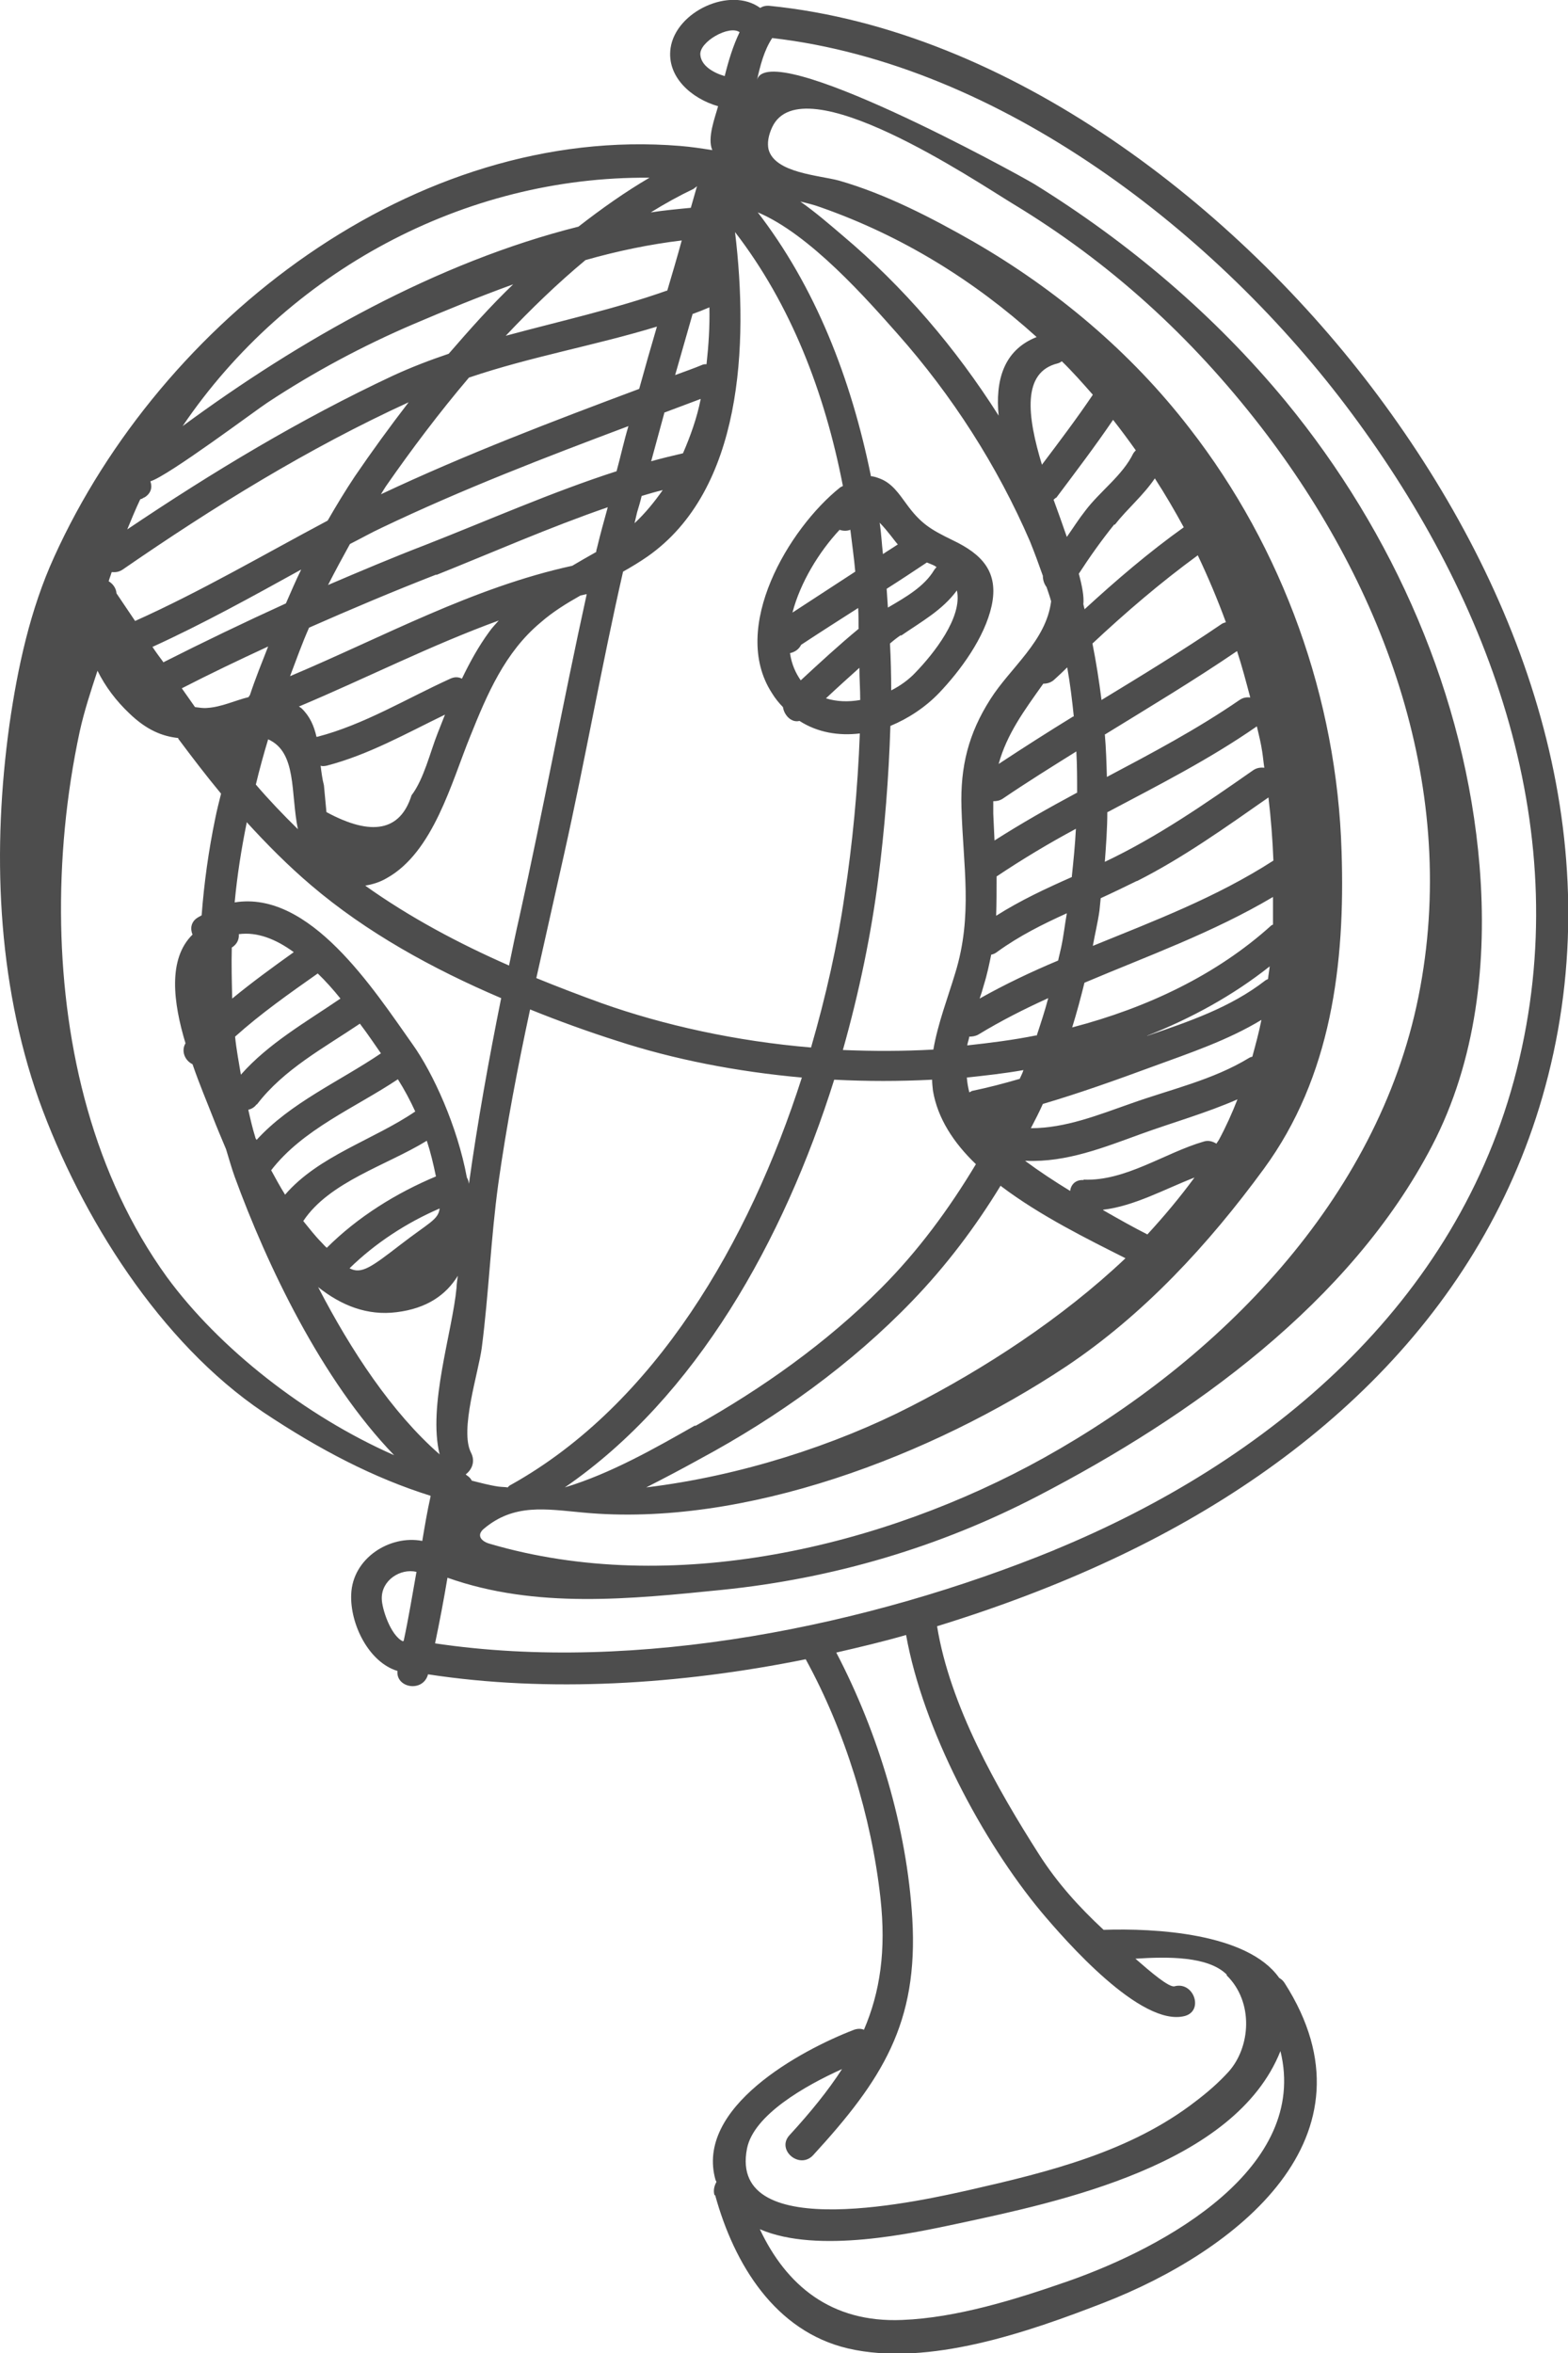 <svg width="56" height="84" viewBox="0 0 56 84" fill="none" xmlns="http://www.w3.org/2000/svg">
<g clip-path="url(#clip0_481_2713)">
<path d="M25.514 78.357C25.469 78.178 25.514 78.029 25.587 77.894C25.587 77.879 25.573 77.85 25.558 77.835C24.805 75.237 28.598 73.192 30.501 72.461C30.634 72.416 30.752 72.416 30.855 72.461C31.431 71.117 31.652 69.639 31.445 67.758C31.121 64.847 30.177 61.787 28.775 59.234C24.259 60.145 19.581 60.429 15.287 59.772C15.11 60.429 14.136 60.264 14.195 59.652C13.162 59.339 12.498 57.965 12.543 56.92C12.587 55.622 13.93 54.786 15.081 55.01C15.169 54.487 15.258 53.95 15.376 53.427C15.376 53.427 15.376 53.412 15.376 53.398C13.369 52.77 11.436 51.77 9.4 50.412C5.725 47.934 2.892 43.441 1.387 39.261C-0.118 34.991 -0.28 30.304 0.339 25.855C0.634 23.81 1.077 21.765 1.933 19.884C5.77 11.42 14.83 4.434 24.289 5.21C24.672 5.24 25.056 5.299 25.44 5.359C25.248 4.926 25.543 4.18 25.646 3.792C24.702 3.523 23.802 2.747 23.949 1.717C24.141 0.403 26.089 -0.493 27.151 0.284C27.24 0.224 27.358 0.194 27.491 0.209C36.064 1.075 44.195 7.389 49.212 14.122C54.406 21.093 57.49 29.707 55.292 38.395C53.226 46.575 47.087 52.233 39.694 55.681C37.746 56.592 35.651 57.383 33.467 58.055C33.925 60.891 35.607 63.847 37.112 66.206C37.761 67.221 38.543 68.087 39.414 68.893C41.214 68.833 44.549 68.997 45.685 70.609C45.759 70.654 45.818 70.699 45.877 70.789C49.404 76.297 44.136 80.373 39.414 82.209C36.758 83.239 33.157 84.507 30.28 83.836C27.683 83.224 26.222 80.835 25.543 78.372L25.514 78.357ZM13.635 57.07C13.635 57.413 13.945 58.383 14.387 58.593C14.387 58.593 14.402 58.578 14.417 58.578C14.594 57.757 14.727 56.935 14.874 56.114C14.299 55.98 13.62 56.413 13.635 57.07ZM6.375 26.348C5.799 26.288 5.238 26.064 4.619 25.467C4.146 25.019 3.763 24.512 3.482 23.945C3.246 24.661 3.01 25.378 2.848 26.109C2.361 28.378 2.14 30.707 2.184 33.021C2.272 37.44 3.35 41.978 5.961 45.59C7.821 48.128 10.89 50.546 14.077 51.95C11.48 49.262 9.532 45.157 8.381 42.007C8.263 41.679 8.175 41.351 8.072 41.022C7.895 40.604 7.732 40.216 7.599 39.873C7.408 39.38 7.127 38.723 6.876 37.992C6.596 37.857 6.463 37.514 6.625 37.245C6.183 35.782 5.991 34.23 6.876 33.364C6.788 33.155 6.817 32.901 7.068 32.752C7.112 32.722 7.157 32.707 7.201 32.677C7.29 31.513 7.452 30.349 7.688 29.214C7.747 28.916 7.821 28.632 7.895 28.333C7.363 27.692 6.862 27.035 6.36 26.363L6.375 26.348ZM38.706 42.112C40.196 42.172 41.598 41.157 42.985 40.754C43.162 40.694 43.324 40.754 43.442 40.828C43.472 40.783 43.501 40.739 43.531 40.694C43.782 40.231 44.003 39.738 44.195 39.246C43.073 39.738 41.893 40.067 40.742 40.485C39.429 40.962 38.086 41.5 36.654 41.44C36.654 41.44 36.625 41.44 36.61 41.44C37.112 41.813 37.658 42.172 38.219 42.515C38.248 42.291 38.41 42.112 38.691 42.127L38.706 42.112ZM39.399 43.202C39.945 43.515 40.476 43.814 40.978 44.068C41.583 43.411 42.144 42.739 42.66 42.037C41.583 42.455 40.521 43.052 39.399 43.187V43.202ZM37.215 16.585C37.835 15.764 38.455 14.943 39.03 14.092C38.676 13.689 38.307 13.271 37.923 12.898C37.879 12.928 37.835 12.957 37.776 12.972C36.492 13.286 36.684 14.853 37.215 16.6V16.585ZM37.023 12.032C34.795 10.017 32.213 8.419 29.321 7.404C29.084 7.315 28.834 7.255 28.583 7.195C29.114 7.568 29.616 8.001 30.088 8.404C32.272 10.241 34.131 12.42 35.666 14.838C35.548 13.629 35.813 12.51 37.023 12.032ZM37.717 17.764C37.717 17.764 37.658 17.809 37.628 17.839C37.791 18.287 37.953 18.735 38.101 19.168C38.322 18.854 38.529 18.526 38.765 18.227C39.296 17.526 40.093 16.973 40.476 16.182C40.506 16.137 40.535 16.107 40.565 16.078C40.299 15.704 40.034 15.346 39.753 14.988C39.104 15.943 38.41 16.854 37.717 17.779V17.764ZM39.797 18.72C39.34 19.287 38.927 19.869 38.529 20.481C38.647 20.914 38.72 21.302 38.691 21.571C38.706 21.631 38.72 21.69 38.735 21.75C39.857 20.72 41.022 19.72 42.277 18.824C41.952 18.227 41.613 17.645 41.244 17.078C40.831 17.69 40.27 18.152 39.812 18.735L39.797 18.72ZM39.016 22.974C39.148 23.631 39.252 24.303 39.34 24.989C40.786 24.109 42.232 23.228 43.634 22.273C43.678 22.243 43.737 22.228 43.782 22.213C43.487 21.407 43.147 20.601 42.778 19.824C41.45 20.795 40.211 21.855 39.016 22.974ZM39.458 26.214C39.502 26.721 39.517 27.229 39.532 27.736C41.14 26.885 42.749 26.034 44.269 24.989C44.401 24.9 44.52 24.885 44.652 24.9C44.505 24.348 44.357 23.78 44.18 23.243C42.645 24.288 41.052 25.243 39.473 26.214H39.458ZM37.023 36.977C37.171 36.529 37.319 36.081 37.437 35.633C36.581 36.021 35.754 36.439 34.943 36.932C34.839 36.992 34.721 37.007 34.618 37.007C34.603 37.111 34.559 37.215 34.544 37.32C35.371 37.23 36.197 37.126 37.009 36.962L37.023 36.977ZM34.53 38.469C34.544 38.649 34.574 38.828 34.618 38.992C34.648 38.992 34.677 38.962 34.707 38.947C35.282 38.828 35.858 38.678 36.418 38.514C36.463 38.41 36.522 38.305 36.551 38.201C35.887 38.32 35.194 38.395 34.515 38.469H34.53ZM37.791 34.29C37.82 34.14 37.864 33.991 37.894 33.842C37.983 33.439 38.027 33.021 38.101 32.603C37.245 32.991 36.404 33.409 35.621 33.976C35.548 34.036 35.474 34.066 35.4 34.081C35.326 34.439 35.253 34.797 35.135 35.17C35.09 35.335 35.046 35.484 34.987 35.648C35.887 35.141 36.831 34.693 37.791 34.29ZM38.278 31.304C38.337 30.737 38.396 30.169 38.425 29.587C37.451 30.11 36.507 30.677 35.592 31.289C35.592 31.767 35.592 32.23 35.577 32.692C36.448 32.14 37.348 31.722 38.292 31.304H38.278ZM38.469 28.303C38.469 27.811 38.469 27.318 38.44 26.826C37.555 27.378 36.669 27.93 35.813 28.512C35.695 28.587 35.592 28.602 35.474 28.602C35.474 28.751 35.474 28.886 35.474 29.05C35.489 29.378 35.504 29.692 35.518 30.005C36.477 29.393 37.451 28.841 38.455 28.303H38.469ZM38.351 25.587C38.292 25.004 38.219 24.407 38.115 23.825C37.968 23.974 37.82 24.109 37.673 24.243C37.555 24.363 37.407 24.407 37.26 24.407C36.581 25.363 35.961 26.199 35.666 27.273C36.551 26.691 37.437 26.124 38.337 25.572L38.351 25.587ZM39.547 28.99C39.547 29.572 39.502 30.169 39.458 30.767C41.347 29.871 43.044 28.692 44.756 27.497C44.888 27.408 45.021 27.393 45.154 27.408C45.124 27.214 45.11 27.035 45.08 26.841C45.036 26.542 44.962 26.243 44.888 25.93C43.191 27.109 41.362 28.035 39.561 28.99H39.547ZM40.594 31.453C40.166 31.662 39.739 31.871 39.311 32.065C39.296 32.215 39.281 32.364 39.266 32.513C39.207 32.931 39.104 33.349 39.03 33.767C41.229 32.871 43.442 32.035 45.479 30.722C45.449 29.96 45.39 29.214 45.302 28.468C43.782 29.528 42.262 30.617 40.609 31.453H40.594ZM38.735 35.066C38.602 35.603 38.455 36.156 38.292 36.678C40.978 35.977 43.457 34.797 45.405 33.036C45.42 33.021 45.449 33.021 45.464 33.006C45.464 32.677 45.464 32.349 45.464 32.021C43.324 33.289 40.993 34.125 38.735 35.081V35.066ZM40.978 36.977C42.454 36.469 43.929 35.977 45.184 35.006C45.213 34.976 45.257 34.976 45.287 34.947C45.302 34.797 45.331 34.648 45.346 34.499C44.047 35.529 42.557 36.35 40.963 36.977H40.978ZM41.155 38.081C39.857 38.559 38.558 39.022 37.245 39.41C37.112 39.709 36.964 39.992 36.817 40.276C38.056 40.276 39.237 39.798 40.388 39.395C41.804 38.888 43.309 38.559 44.608 37.768C44.652 37.738 44.682 37.738 44.726 37.723C44.844 37.29 44.962 36.857 45.051 36.409C43.841 37.141 42.498 37.589 41.155 38.081ZM35.74 42.321C34.839 43.799 33.792 45.187 32.582 46.441C30.398 48.71 27.771 50.591 24.997 52.084C24.377 52.427 23.728 52.77 23.079 53.099C26.428 52.696 29.837 51.591 32.538 50.203C35.135 48.874 37.909 47.083 40.196 44.918C38.897 44.262 37.156 43.411 35.74 42.336V42.321ZM24.835 50.904C27.21 49.576 29.527 47.934 31.46 45.993C32.788 44.665 33.895 43.157 34.854 41.56C34.057 40.798 33.482 39.917 33.319 38.932C33.305 38.798 33.29 38.678 33.29 38.544C32.124 38.604 30.959 38.604 29.793 38.544C27.992 44.276 24.864 49.874 20.172 53.099C21.81 52.606 23.403 51.696 24.82 50.89L24.835 50.904ZM28.657 38.469C26.31 38.261 24.038 37.813 22.031 37.156C20.998 36.827 19.965 36.454 18.932 36.036C18.489 38.096 18.091 40.171 17.796 42.261C17.53 44.202 17.457 46.172 17.206 48.113C17.088 49.009 16.409 51.054 16.822 51.86C16.984 52.173 16.852 52.472 16.63 52.636C16.645 52.636 16.66 52.666 16.689 52.681C16.763 52.726 16.822 52.8 16.852 52.86C17.161 52.935 17.486 53.024 17.796 53.069C17.914 53.084 18.032 53.084 18.135 53.099C18.165 53.054 18.209 53.024 18.268 52.995C23.389 50.128 26.753 44.351 28.642 38.455L28.657 38.469ZM22.016 16.839C22.164 16.301 22.282 15.749 22.444 15.212C19.463 16.331 16.512 17.466 13.635 18.839C13.251 19.018 12.882 19.227 12.498 19.421C12.233 19.899 11.967 20.392 11.716 20.884C12.867 20.392 14.033 19.899 15.199 19.451C17.412 18.585 19.7 17.57 22.016 16.824V16.839ZM22.666 18.675C23.049 18.317 23.374 17.914 23.669 17.496C23.418 17.555 23.167 17.63 22.916 17.705C22.872 17.899 22.813 18.093 22.754 18.287C22.724 18.406 22.695 18.541 22.666 18.66V18.675ZM23.831 10.375C24.008 9.778 24.185 9.181 24.348 8.584C23.226 8.718 22.061 8.957 20.91 9.285C19.921 10.106 18.962 11.032 18.062 11.987C19.995 11.465 21.957 11.032 23.817 10.375H23.831ZM16.748 13.48C15.671 14.749 14.697 16.048 13.812 17.317C13.738 17.421 13.679 17.526 13.605 17.645C16.616 16.227 19.714 15.047 22.828 13.883C23.034 13.137 23.241 12.405 23.462 11.659C21.264 12.331 18.947 12.734 16.748 13.48ZM24.731 11.226C24.525 11.942 24.318 12.674 24.112 13.39C24.436 13.271 24.776 13.152 25.1 13.017C25.145 13.002 25.189 13.002 25.233 13.002C25.307 12.331 25.351 11.659 25.336 10.972C25.13 11.062 24.938 11.136 24.731 11.211V11.226ZM23.728 14.734C23.566 15.316 23.418 15.883 23.256 16.466C23.639 16.361 24.008 16.271 24.392 16.182C24.658 15.57 24.894 14.913 25.026 14.241C24.584 14.405 24.156 14.57 23.713 14.734H23.728ZM15.582 20.511C14.048 21.108 12.528 21.75 11.038 22.407C10.787 22.974 10.58 23.556 10.359 24.139C13.694 22.735 16.881 20.974 20.437 20.198C20.718 20.033 20.998 19.869 21.293 19.705C21.293 19.66 21.308 19.601 21.323 19.556C21.441 19.063 21.574 18.585 21.706 18.108C19.626 18.824 17.56 19.735 15.582 20.526V20.511ZM7.393 25.273C7.909 25.243 8.396 25.004 8.883 24.885C8.883 24.855 8.913 24.84 8.927 24.81C9.119 24.228 9.355 23.646 9.577 23.079C8.544 23.556 7.511 24.049 6.493 24.572C6.655 24.795 6.803 25.019 6.965 25.243C7.112 25.258 7.245 25.288 7.393 25.273ZM9.134 28.005C9.606 28.557 10.108 29.08 10.639 29.602C10.374 28.303 10.61 26.855 9.577 26.393C9.414 26.93 9.267 27.468 9.134 28.02V28.005ZM11.657 28.99C13.28 29.871 14.299 29.662 14.697 28.393C15.14 27.811 15.361 26.855 15.627 26.184C15.715 25.96 15.804 25.736 15.892 25.512C14.505 26.184 13.162 26.945 11.672 27.333C11.598 27.348 11.51 27.363 11.451 27.333C11.48 27.572 11.51 27.811 11.569 28.035C11.598 28.348 11.628 28.662 11.657 28.975V28.99ZM10.669 25.213C10.669 25.213 10.728 25.258 10.772 25.288C11.067 25.572 11.215 25.915 11.303 26.303C11.303 26.303 11.303 26.303 11.333 26.303C13 25.87 14.505 24.945 16.084 24.228C16.247 24.154 16.379 24.168 16.497 24.228C16.778 23.646 17.088 23.079 17.471 22.556C17.575 22.407 17.693 22.288 17.811 22.153C15.391 23.034 13.074 24.213 10.698 25.213H10.669ZM20.939 21.213C20.939 21.213 20.806 21.242 20.733 21.258C20.231 21.541 19.744 21.84 19.301 22.228C18.032 23.288 17.398 24.78 16.793 26.288C16.128 27.915 15.479 30.423 13.812 31.349C13.561 31.498 13.295 31.573 13.044 31.617C14.638 32.752 16.379 33.678 18.18 34.469C18.298 33.887 18.416 33.319 18.549 32.737C19.404 28.901 20.113 25.034 20.954 21.213C20.954 21.213 20.954 21.213 20.939 21.213ZM8.396 37.007C8.44 37.454 8.529 37.917 8.603 38.365C9.591 37.245 10.934 36.484 12.159 35.648C11.908 35.335 11.628 35.021 11.348 34.752C10.329 35.469 9.311 36.185 8.396 37.007ZM10.492 33.991C9.857 33.528 9.193 33.26 8.529 33.349C8.544 33.528 8.47 33.708 8.278 33.827C8.263 34.439 8.278 35.036 8.293 35.648C9.001 35.066 9.739 34.529 10.492 33.991ZM9.164 39.425C9.075 39.544 8.972 39.589 8.868 39.619C8.942 39.947 9.016 40.276 9.119 40.604C9.119 40.634 9.149 40.664 9.164 40.694C10.374 39.365 12.13 38.604 13.605 37.604C13.384 37.29 13.148 36.932 12.853 36.544C11.569 37.41 10.137 38.171 9.178 39.425H9.164ZM9.68 41.769C9.842 42.067 10.005 42.366 10.182 42.649C11.377 41.261 13.34 40.694 14.83 39.679C14.653 39.291 14.446 38.902 14.21 38.529C12.69 39.544 10.816 40.306 9.68 41.783V41.769ZM15.568 41.992C15.479 41.56 15.376 41.127 15.243 40.724C13.812 41.604 11.761 42.187 10.831 43.59C11.038 43.844 11.244 44.112 11.48 44.351C11.554 44.426 11.598 44.486 11.672 44.545C12.779 43.441 14.151 42.59 15.582 41.992H15.568ZM12.484 45.277C12.912 45.501 13.266 45.232 14.313 44.426C15.317 43.65 15.656 43.545 15.701 43.142C14.52 43.65 13.399 44.381 12.484 45.277ZM16.306 45.963C16.306 45.829 16.335 45.695 16.35 45.545C15.937 46.217 15.258 46.71 14.166 46.844C13.118 46.978 12.189 46.605 11.362 45.948C12.528 48.203 14.004 50.442 15.701 51.92C15.273 50.188 16.158 47.546 16.306 45.963ZM8.809 29.334C8.809 29.334 8.809 29.363 8.809 29.378C8.618 30.319 8.47 31.259 8.381 32.215C11.067 31.782 13.325 35.29 14.741 37.29C15.464 38.305 16.335 40.201 16.674 42.037C16.719 42.112 16.733 42.172 16.748 42.261C17.058 40.037 17.457 37.828 17.899 35.633C15.45 34.588 13.089 33.289 11.111 31.603C10.285 30.901 9.532 30.14 8.809 29.349V29.334ZM5.829 23.646C7.275 22.915 8.736 22.213 10.211 21.541C10.388 21.138 10.565 20.72 10.757 20.332C9.001 21.302 7.245 22.273 5.445 23.094C5.563 23.273 5.696 23.452 5.829 23.631V23.646ZM3.984 20.436C3.955 20.541 3.91 20.645 3.881 20.75C4.028 20.84 4.146 20.989 4.161 21.183C4.383 21.511 4.604 21.84 4.825 22.168C7.157 21.123 9.429 19.794 11.702 18.585C12.011 18.048 12.336 17.511 12.675 17.003C13.266 16.137 13.915 15.242 14.594 14.361C11.008 16.003 7.629 18.093 4.383 20.332C4.25 20.422 4.117 20.436 3.999 20.422L3.984 20.436ZM5.165 17.749L5.061 17.809C5.061 17.809 5.017 17.809 5.002 17.839C4.84 18.182 4.692 18.541 4.545 18.899C7.585 16.854 10.728 14.958 14.048 13.405C14.697 13.107 15.361 12.853 16.025 12.629C16.763 11.778 17.516 10.927 18.327 10.151C17.088 10.599 15.892 11.091 14.771 11.569C12.956 12.345 11.2 13.286 9.547 14.376C9.178 14.614 5.991 17.003 5.371 17.182C5.445 17.391 5.401 17.615 5.15 17.764L5.165 17.749ZM6.522 15.212C10.698 12.136 15.597 9.36 20.659 8.091C21.485 7.449 22.326 6.852 23.197 6.344C16.586 6.285 10.27 9.688 6.522 15.212ZM24.79 6.733C24.259 6.986 23.743 7.27 23.241 7.583C23.713 7.509 24.2 7.464 24.672 7.419C24.746 7.165 24.82 6.897 24.894 6.643C24.864 6.673 24.835 6.703 24.79 6.718V6.733ZM26.251 8.285C26.738 12.316 26.517 17.496 23.123 19.869C22.843 20.063 22.547 20.242 22.252 20.407C21.485 23.765 20.895 27.154 20.142 30.513C19.818 31.976 19.478 33.454 19.154 34.917C19.921 35.23 20.703 35.529 21.485 35.812C23.713 36.603 26.296 37.171 28.966 37.395C29.498 35.559 29.911 33.722 30.162 31.976C30.442 30.155 30.634 28.184 30.708 26.184C29.955 26.273 29.203 26.154 28.553 25.736C28.273 25.811 28.007 25.542 27.963 25.243C27.816 25.094 27.683 24.93 27.565 24.736C26.059 22.407 28.17 18.869 29.999 17.406C30.029 17.376 30.073 17.376 30.103 17.346C29.453 14.002 28.243 10.868 26.251 8.285ZM31.667 21.034C31.682 21.258 31.696 21.481 31.711 21.69C32.346 21.317 33.01 20.944 33.364 20.347C33.393 20.302 33.423 20.272 33.452 20.242C33.423 20.242 33.408 20.212 33.379 20.198C33.29 20.153 33.202 20.123 33.098 20.078C33.098 20.078 33.098 20.093 33.083 20.093C32.611 20.407 32.139 20.72 31.667 21.019V21.034ZM32.065 19.436C31.977 19.347 31.711 18.959 31.416 18.66C31.475 19.033 31.49 19.406 31.534 19.78C31.711 19.66 31.888 19.556 32.065 19.436ZM30.368 18.914C30.25 18.959 30.117 18.959 29.985 18.914C29.247 19.705 28.583 20.795 28.302 21.869C29.055 21.377 29.793 20.899 30.545 20.407C30.501 19.899 30.427 19.406 30.368 18.899V18.914ZM32.169 22.676C32.036 22.765 31.903 22.87 31.785 22.974C31.814 23.526 31.829 24.079 31.829 24.646C32.154 24.482 32.464 24.258 32.7 24.004C33.349 23.332 34.382 22.034 34.175 21.078C33.659 21.78 32.921 22.183 32.183 22.691L32.169 22.676ZM30.663 22.437C30.663 22.183 30.663 21.944 30.649 21.705C29.97 22.138 29.291 22.571 28.612 23.019C28.538 23.168 28.406 23.273 28.214 23.317C28.273 23.721 28.421 24.034 28.598 24.288C29.276 23.661 29.955 23.034 30.678 22.437H30.663ZM29.498 24.93C29.881 25.049 30.294 25.064 30.722 24.989C30.722 24.601 30.693 24.228 30.693 23.84C30.294 24.198 29.896 24.557 29.498 24.93ZM27.019 7.524C29.129 10.241 30.398 13.525 31.106 17.003C31.209 17.003 31.327 17.048 31.445 17.093C31.859 17.257 32.109 17.63 32.36 17.973C32.877 18.69 33.231 18.899 34.028 19.287C35.061 19.78 35.681 20.407 35.415 21.631C35.164 22.765 34.308 23.93 33.541 24.736C33.054 25.243 32.449 25.646 31.8 25.915C31.741 27.781 31.593 29.602 31.372 31.334C31.121 33.304 30.693 35.394 30.103 37.484C31.18 37.529 32.257 37.529 33.334 37.469C33.497 36.529 33.851 35.618 34.116 34.737C34.751 32.677 34.397 30.916 34.338 28.826C34.294 27.363 34.589 26.184 35.371 24.96C36.079 23.84 37.363 22.885 37.54 21.466C37.496 21.302 37.437 21.138 37.377 20.959C37.289 20.84 37.245 20.705 37.245 20.556C37.097 20.138 36.95 19.735 36.787 19.332C35.621 16.63 33.998 14.107 32.05 11.912C31.003 10.733 28.922 8.345 27.033 7.568L27.019 7.524ZM27.447 5.329C27.668 6.18 29.262 6.255 29.97 6.449C31.637 6.927 33.275 7.777 34.766 8.628C37.717 10.33 40.388 12.569 42.483 15.286C45.818 19.571 47.751 24.945 47.913 30.393C48.046 34.424 47.545 38.44 45.139 41.724C43.162 44.426 40.845 46.934 38.071 48.785C33.305 51.95 26.576 54.547 20.806 53.995C19.493 53.875 18.357 53.666 17.279 54.577C17.221 54.622 17.161 54.696 17.147 54.771C17.117 54.95 17.324 55.069 17.501 55.114C23.964 57.01 31.519 55.249 37.289 52.039C43.531 48.561 49.197 42.843 50.658 35.588C52.134 28.244 49.492 21.019 45.036 15.242C42.542 12.017 39.65 9.375 36.167 7.27C34.839 6.464 28.642 2.284 27.579 4.538C27.432 4.852 27.402 5.12 27.447 5.329ZM25.012 1.956C25.041 2.344 25.469 2.597 25.882 2.717C26.015 2.179 26.177 1.642 26.414 1.149C26.045 0.881 24.968 1.493 25.012 1.956ZM37.643 55.338C45.302 52.188 52.06 46.56 54.17 38.186C56.295 29.767 53.3 21.511 48.268 14.749C43.501 8.33 35.74 2.299 27.579 1.358C27.284 1.806 27.151 2.344 27.033 2.866C27.402 1.299 36.285 6.18 36.935 6.568C40.314 8.658 43.383 11.256 45.921 14.331C49.773 19.018 52.34 24.84 52.842 30.916C53.122 34.334 52.724 37.872 51.145 40.903C48.223 46.516 42.542 50.561 37.082 53.398C33.556 55.234 29.748 56.353 25.794 56.756C22.518 57.085 19.139 57.443 15.981 56.323C15.848 57.115 15.701 57.891 15.538 58.667C22.754 59.742 31.047 58.04 37.687 55.323L37.643 55.338ZM43.811 70.49C43.147 69.833 41.716 69.848 40.55 69.923C41.096 70.4 41.76 70.968 41.952 70.908C42.631 70.729 43 71.774 42.321 71.968C40.757 72.386 38.041 69.266 37.186 68.251C35.09 65.728 32.965 61.742 32.36 58.368C31.534 58.607 30.708 58.801 29.867 58.995C31.372 61.877 32.39 65.25 32.582 68.49C32.803 72.222 31.505 74.252 29.04 76.939C28.553 77.462 27.712 76.745 28.199 76.222C28.952 75.401 29.571 74.64 30.073 73.864C28.745 74.461 26.915 75.506 26.679 76.7C25.986 80.193 33.157 78.506 34.633 78.178C37.451 77.536 40.373 76.82 42.705 75.013C43.118 74.7 43.516 74.356 43.87 73.968C44.667 73.088 44.785 71.475 43.811 70.52V70.49ZM32.213 82.821C34.161 82.746 36.271 82.089 38.115 81.447C41.672 80.208 46.748 77.372 45.73 73.222C44.106 77.297 37.791 78.611 34.249 79.372C32.626 79.716 29.217 80.477 27.137 79.581C28.081 81.582 29.675 82.925 32.213 82.821Z" fill="#4D4D4D"/>
</g>
<defs>
<clipPath id="clip0_481_2713">
<rect width="56" height="84" fill="white"/>
</clipPath>
</defs>
</svg>
